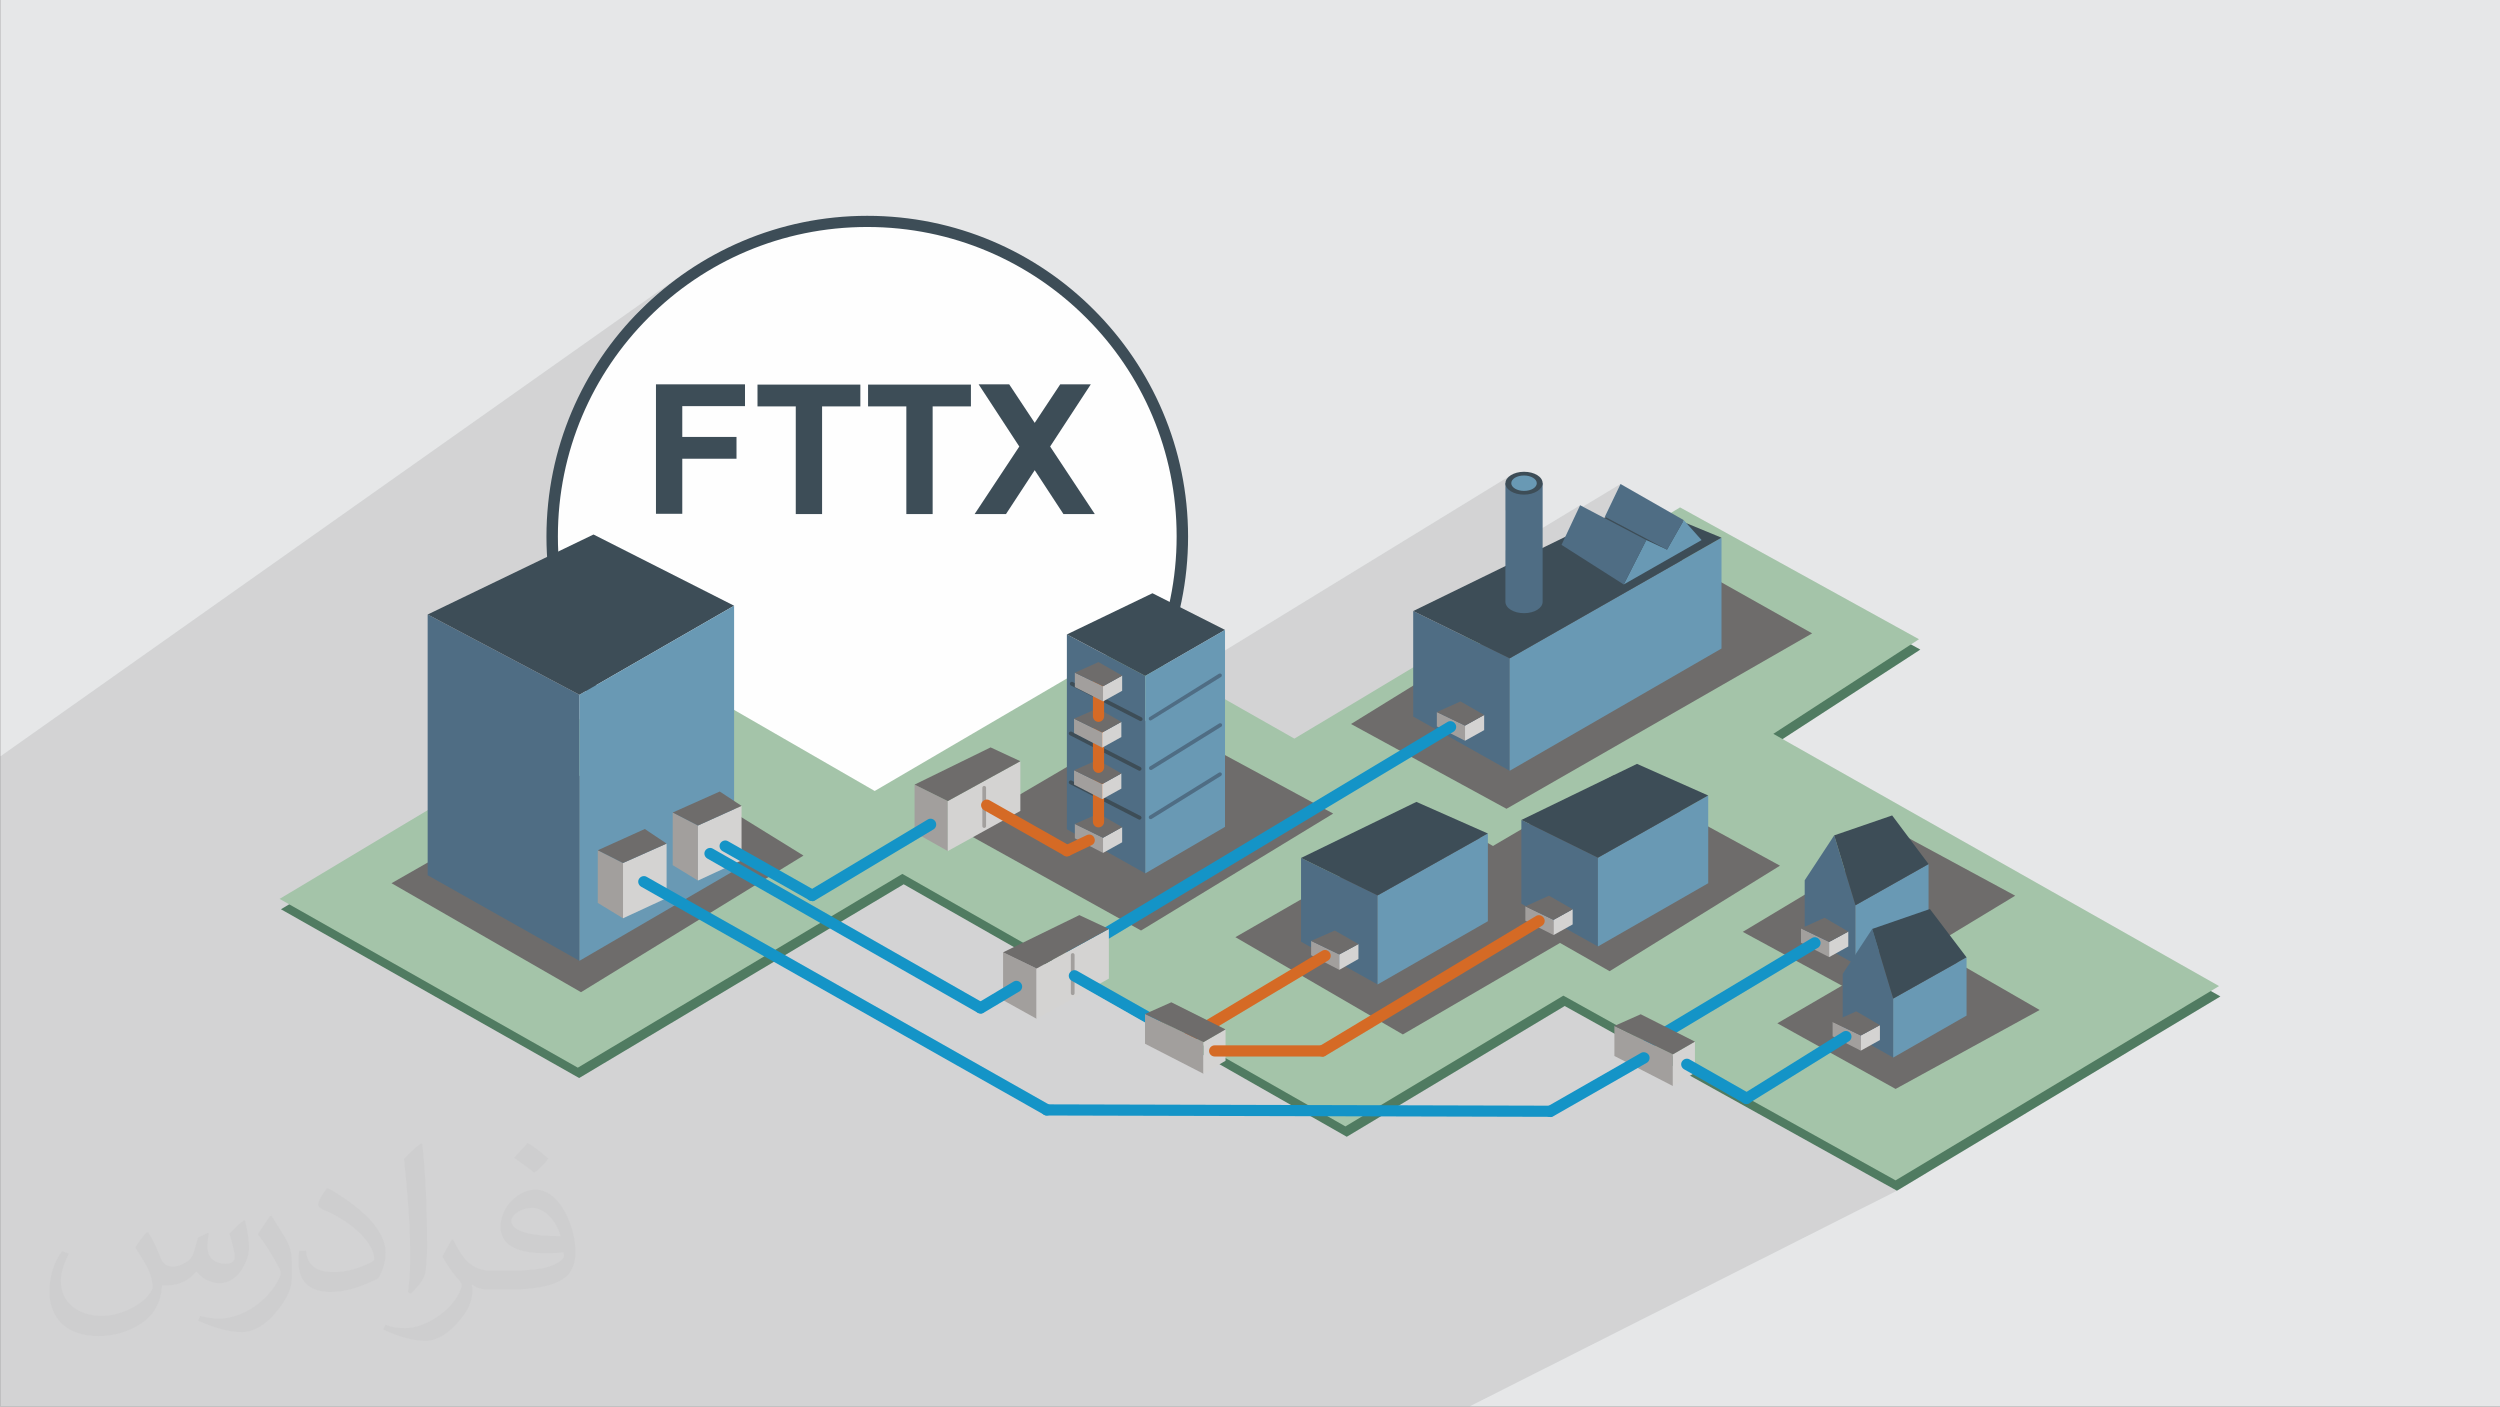 <?xml version="1.0" encoding="UTF-8"?>
<!DOCTYPE svg PUBLIC "-//W3C//DTD SVG 1.1//EN" "http://www.w3.org/Graphics/SVG/1.1/DTD/svg11.dtd">
<!-- Creator: CorelDRAW 2017 -->
<svg xmlns="http://www.w3.org/2000/svg" xml:space="preserve" width="9.406cm" height="5.292cm" version="1.1" style="shape-rendering:geometricPrecision; text-rendering:geometricPrecision; image-rendering:optimizeQuality; fill-rule:evenodd; clip-rule:evenodd"
viewBox="0 0 9406 5292"
 xmlns:xlink="http://www.w3.org/1999/xlink">
 <rect x="0" y="0" width="9406" height="5292" fill="#808080" stroke="none"/>
 <defs>
  <style type="text/css">
   <![CDATA[
    .fil3 {fill:#FEFEFE}
    .fil13 {fill:#1494C7}
    .fil12 {fill:#3D4D57}
    .fil10 {fill:#4F6D84}
    .fil5 {fill:#507B61}
    .fil11 {fill:#6999B4}
    .fil7 {fill:#6E6C6B}
    .fil8 {fill:#A29F9D}
    .fil6 {fill:#A4C4A9}
    .fil9 {fill:#D4D3D2}
    .fil14 {fill:#D56A25}
    .fil0 {fill:#E6E7E8}
    .fil4 {fill:#3D4D57;fill-rule:nonzero}
    .fil2 {fill:#373435;fill-opacity:0.031}
    .fil1 {fill:#2B2A29;fill-opacity:0.102}
   ]]>
  </style>
 </defs>
 <g id="Layer_x0020_1">
  <polygon class="fil0" points="1,0 9409,0 9409,5291 1,5291 "/>
  <polygon class="fil1" points="91,5291 87,5291 87,5291 84,5291 73,5291 72,5291 70,5291 61,5291 54,5291 12,5291 12,5291 6,5291 1,5291 1,5290 1,5288 1,5287 1,5287 1,5279 1,5273 1,5272 1,5268 1,5267 1,5264 1,5263 1,5263 1,5255 1,5255 1,5254 1,5252 1,5245 1,5244 1,5240 1,5238 1,5235 1,5233 1,5231 1,5231 1,5228 1,5227 1,5224 1,5223 1,5222 1,5208 1,5207 1,5199 1,5197 1,5195 1,5193 1,5193 1,5150 1,5146 1,5118 1,5093 1,5092 1,5089 1,5088 1,5086 1,5079 1,5071 1,5068 1,5045 1,4998 1,4979 1,4976 1,4955 1,4948 1,4923 1,4906 1,4904 1,4899 1,4875 1,4873 1,4868 1,4866 1,4853 1,4848 1,4822 1,4820 1,4815 1,4794 1,4767 1,4761 1,4732 1,4698 1,4667 1,4633 1,4572 1,4427 1,4418 1,4385 1,4337 1,4302 1,4282 1,4258 1,4227 1,4148 1,4142 1,4116 1,4097 1,4076 1,4075 1,4053 1,3984 1,3966 1,3954 1,3899 1,3882 1,3870 1,3708 1,3667 1,3652 1,3635 1,3622 1,3604 1,3530 1,3478 1,3452 1,3445 1,3425 1,3414 1,3403 1,3399 1,3370 1,3298 1,3160 1,2912 1,2893 1,2870 1,2866 1,2846 2564,1035 2540,1052 2517,1069 2495,1088 2473,1106 2451,1125 2430,1145 2409,1165 2395,1180 2600,1036 2648,1005 2697,976 2748,950 2801,926 2855,905 2910,886 2966,870 3024,857 3082,847 3141,839 3202,835 3263,833 3324,835 3384,839 3443,847 3502,857 3559,870 3615,886 3670,905 3724,926 3777,950 3828,976 3877,1005 3925,1036 3972,1069 4017,1104 4060,1141 4101,1180 4140,1222 4178,1265 4213,1309 4246,1356 4277,1404 4305,1454 4331,1505 4355,1557 4376,1611 4395,1666 4411,1723 4424,1780 4435,1838 4442,1898 4447,1958 4448,2019 4447,2080 4442,2140 4435,2199 4424,2258 4411,2315 4395,2371 4376,2427 4355,2480 4333,2529 4609,2370 4325,2545 4309,2576 4309,2631 5685,1788 5676,1794 5670,1801 5666,1809 5664,1818 5664,1818 5664,1818 5664,1819 5700,1797 5707,1794 5715,1791 5724,1789 5734,1789 5744,1789 5753,1791 5761,1794 5768,1797 5774,1802 5778,1807 5781,1812 5782,1818 5781,1824 5778,1829 5774,1834 5768,1838 5732,1861 5734,1861 5748,1860 5762,1857 5773,1853 5784,1848 5664,1921 5664,2071 5945,1901 5956,1906 6097,1821 6038,1944 6157,2007 6321,1909 6157,2007 6194,2026 6325,1948 6194,2027 6207,2033 6335,1957 6402,2032 5664,2469 5680,2477 6477,2023 5680,2494 5680,2900 6477,2440 5548,2977 5668,3043 5138,3347 5183,3369 5598,3136 5598,3157 5724,3085 5752,3098 6072,2916 5757,3101 6011,3226 6427,2993 6427,3323 6012,3561 5952,3594 6014,3630 6901,3143 6938,3265 7162,3143 6941,3275 6979,3400 7256,3251 7256,3470 7069,3577 7080,3614 7221,3539 7082,3620 7121,3749 7399,3602 7399,3821 7123,3979 7018,4033 7132,4097 6811,4262 7132,4441 7098,4458 7137,4480 5530,5291 5452,5291 4819,5291 4600,5291 4574,5291 4441,5291 4404,5291 4402,5291 4402,5291 4399,5291 4397,5291 4397,5291 4341,5291 4339,5291 4338,5291 4338,5291 4294,5291 4255,5291 4237,5291 4211,5291 4194,5291 4167,5291 4155,5291 4042,5291 4021,5291 4010,5291 3973,5291 3926,5291 3905,5291 3885,5291 3878,5291 3860,5291 3841,5291 3814,5291 3807,5291 3801,5291 3798,5291 3797,5291 3793,5291 3737,5291 3725,5291 3716,5291 3716,5291 3695,5291 3695,5291 3693,5291 3693,5291 3629,5291 3629,5291 3629,5291 3628,5291 3628,5291 3628,5291 3583,5291 3546,5291 3508,5291 3488,5291 3477,5291 3462,5291 3449,5291 3428,5291 3274,5291 3218,5291 3206,5291 3164,5291 3134,5291 3130,5291 3066,5291 3061,5291 2988,5291 2873,5291 2859,5291 2751,5291 2653,5291 2653,5291 2616,5291 2614,5291 2611,5291 2610,5291 2561,5291 2561,5291 2558,5291 2558,5291 2558,5291 2558,5291 2555,5291 2535,5291 2479,5291 2471,5291 2400,5291 2385,5291 2356,5291 2355,5291 2348,5291 2337,5291 2336,5291 2304,5291 2300,5291 2236,5291 2182,5291 2162,5291 2137,5291 2109,5291 2107,5291 2071,5291 2065,5291 2064,5291 2047,5291 2044,5291 2043,5291 2043,5291 2042,5291 2042,5291 2018,5291 2013,5291 2010,5291 1999,5291 1990,5291 1964,5291 1959,5291 1953,5291 1939,5291 1924,5291 1908,5291 1868,5291 1863,5291 1853,5291 1847,5291 1838,5291 1830,5291 1823,5291 1794,5291 1749,5291 1736,5291 1589,5291 1544,5291 1543,5291 1402,5291 1391,5291 1378,5291 1371,5291 1351,5291 1249,5291 1232,5291 1231,5291 1231,5291 1229,5291 1174,5291 1172,5291 1172,5291 1172,5291 1172,5291 1171,5291 1171,5291 1168,5291 1167,5291 1167,5291 1167,5291 1166,5291 1164,5291 1152,5291 1148,5291 1147,5291 1145,5291 1142,5291 1142,5291 1141,5291 1141,5291 1130,5291 1129,5291 1115,5291 1113,5291 1112,5291 1097,5291 1096,5291 1094,5291 1094,5291 1068,5291 1058,5291 979,5291 945,5291 928,5291 922,5291 921,5291 919,5291 896,5291 889,5291 887,5291 838,5291 767,5291 749,5291 736,5291 732,5291 725,5291 724,5291 723,5291 715,5291 668,5291 663,5291 663,5291 658,5291 636,5291 634,5291 617,5291 611,5291 605,5291 602,5291 602,5291 601,5291 600,5291 596,5291 584,5291 582,5291 579,5291 568,5291 563,5291 550,5291 513,5291 512,5291 511,5291 507,5291 495,5291 495,5291 489,5291 473,5291 458,5291 412,5291 410,5291 370,5291 368,5291 366,5291 365,5291 363,5291 353,5291 349,5291 343,5291 337,5291 337,5291 334,5291 333,5291 332,5291 328,5291 288,5291 283,5291 232,5291 215,5291 215,5291 210,5291 202,5291 193,5291 176,5291 172,5291 166,5291 162,5291 159,5291 159,5291 158,5291 151,5291 137,5291 134,5291 133,5291 132,5291 131,5291 116,5291 115,5291 110,5291 109,5291 107,5291 101,5291 100,5291 100,5291 99,5291 96,5291 93,5291 "/>
  <g id="_2751431165536">
  </g>
  <g id="_2751431165440">
  </g>
  <g id="_2751431164832">
  </g>
  <g id="_2751431165920">
  </g>
  <g id="_2751431166112">
  </g>
  <g id="_2751431164960">
  </g>
  <g id="_2751431163616">
  </g>
  <g id="_2751431164192">
  </g>
  <g id="_2751431163264">
  </g>
  <g id="_2751431163840">
  </g>
  <g id="_2751431162464">
  </g>
  <g id="_2751431164448">
  </g>
  <g id="_2751431163200">
  </g>
  <g id="_2751431164352">
  </g>
  <g id="_2751431162016">
  </g>
  <g id="_2751431160672">
  </g>
  <g id="_2751431161856">
  </g>
  <g id="_2751431160384">
  </g>
  <g id="_2751431162144">
  </g>
  <g id="_2751431160704">
  </g>
  <g id="_2751431161664">
  </g>
  <g id="_2751431160064">
  </g>
  <g id="_2751431158880">
  </g>
  <g id="_2751431158784">
  </g>
  <g id="_2751431159040">
  </g>
  <g id="_2751431159360">
  </g>
  <g id="_2751431159968">
  </g>
  <g id="_2751431159008">
  </g>
  <g id="_2751431157344">
  </g>
  <g id="_2751431156480">
  </g>
  <path class="fil2" d="M557 4636c18,28 30,53 41,81 8,18 13,48 53,48 13,0 28,-3 43,-13 18,-8 30,-23 36,-43l15 -53 38 -18 3 3c-5,20 -5,38 -5,53 0,46 38,61 69,61 18,0 33,-8 33,-25 0,-20 -10,-56 -20,-89 18,-18 36,-36 56,-51l3 3c10,38 15,76 15,102 0,25 -10,51 -20,69 -18,36 -51,64 -91,64 -30,0 -64,-15 -86,-43l-3 0c-23,28 -56,51 -109,51l-18 0c-3,36 -10,61 -23,84 -33,64 -127,107 -216,107 -124,0 -185,-71 -185,-168 0,-58 18,-114 48,-152l25 10c-18,36 -30,69 -30,102 0,89 74,132 155,132 76,0 173,-51 191,-107 -5,-64 -30,-91 -66,-150 10,-18 25,-38 43,-58l3 0 0 0 0 0 0 0 5 3 -3 -3zm1430 -335c25,15 51,36 76,58 -15,20 -30,38 -53,53 -25,-20 -51,-38 -76,-56 18,-20 36,-38 51,-56l3 0 -1 1zm13 244c-43,0 -76,28 -76,48 0,43 84,58 185,58 -13,-51 -56,-107 -109,-107l0 1zm-94 236c56,0 104,-3 140,-10 41,-10 76,-30 76,-46 0,-5 0,-8 -3,-13 -23,3 -48,3 -74,3 -74,0 -132,-18 -152,-58 -5,-10 -10,-25 -10,-38 0,-41 18,-81 48,-107 25,-23 53,-36 84,-36 51,0 94,43 122,107 15,36 28,76 28,130 0,36 -10,64 -30,86 -41,38 -114,53 -229,53l-51 0 0 0 -13 0c-28,0 -48,-5 -64,-18l-3 0c0,5 3,13 3,18 0,25 -8,58 -25,84 -51,76 -107,109 -152,109 -48,0 -107,-18 -160,-43l10 -18c18,8 41,13 74,13 86,0 198,-84 213,-163 -3,-8 -8,-15 -18,-25 -25,-30 -41,-56 -56,-81 13,-25 25,-46 36,-64l5 0c36,74 71,117 145,117l10 0 0 0 53 0 0 0 0 0 0 0 -8 0 1 0zm-371 79c5,-36 8,-74 8,-109l0 -53c0,-99 -13,-244 -23,-338 18,-20 43,-43 64,-58l5 3c13,119 18,257 18,384 0,33 -3,66 -5,89 -3,30 -20,53 -56,89l-8 -3 0 0 0 0 0 0 -3 -3 0 -1zm-384 -158c3,46 25,84 104,84 51,0 91,-13 140,-36 8,-5 13,-8 13,-13 0,-30 -23,-69 -61,-104 -36,-33 -86,-64 -130,-81 -15,-8 -20,-13 -20,-20 0,-13 18,-43 33,-61l5 0c51,28 109,69 152,112 38,41 64,84 64,130 0,33 -10,66 -28,97 -56,28 -117,51 -178,51 -74,0 -122,-33 -122,-114 0,-8 0,-23 3,-41l25 0 0 0 0 0 0 0 0 -3 0 -1zm-132 -132l46 74c18,28 33,56 33,104l0 61c0,48 -30,99 -81,152 -38,36 -74,51 -107,51 -48,0 -102,-15 -165,-43l8 -18c20,5 43,10 71,10 89,0 183,-66 224,-147 5,-10 8,-18 8,-23 0,-10 -5,-20 -10,-28 -23,-43 -48,-84 -76,-119 15,-23 30,-46 46,-69l5 0 0 0 0 0 0 0 0 -5 -2 0z"/>
  <g id="_2162663775984">
   <g>
    <circle class="fil3" cx="3263" cy="2019" r="1186"/>
    <path class="fil4" d="M3263 812c333,0 635,135 853,354 218,218 354,520 354,853 0,333 -135,635 -354,853 -218,218 -520,354 -853,354 -333,0 -635,-135 -853,-354 -218,-218 -354,-520 -354,-853 0,-333 135,-635 354,-853 218,-218 520,-354 853,-354zm823 383c-211,-211 -502,-341 -823,-341 -322,0 -613,130 -823,341 -211,211 -341,502 -341,823 0,322 130,613 341,823 211,211 502,341 823,341 322,0 613,-130 823,-341 211,-211 341,-502 341,-823 0,-322 -130,-613 -341,-823z"/>
   </g>
   <g id="_2751431129440">
    <polygon class="fil5" points="4244,2460 3296,3015 2500,2556 1057,3421 2179,4056 3400,3327 5067,4277 5887,3785 7137,4480 8354,3749 6677,2800 7225,2444 6325,1948 4875,2818 "/>
    <polygon class="fil6" points="4239,2421 3291,2976 2495,2517 1052,3382 2174,4017 3395,3288 5062,4238 5882,3746 7132,4441 8349,3710 6672,2761 7220,2405 6321,1909 4870,2779 "/>
    <polygon class="fil7" points="3023,3219 2186,3733 1473,3323 2366,2813 "/>
    <polygon class="fil7" points="4293,3501 3611,3122 4339,2695 5016,3061 "/>
    <polygon class="fil7" points="6818,2383 5668,3043 5083,2724 6199,2035 "/>
    <polygon class="fil7" points="6056,3654 5426,3295 6072,2916 6697,3257 "/>
    <polygon class="fil7" points="5278,3892 4648,3526 5432,3075 6056,3439 "/>
    <polygon class="fil7" points="6979,3735 6557,3506 7162,3143 7582,3370 "/>
    <polygon class="fil7" points="7132,4097 6687,3850 7221,3539 7674,3800 "/>
    <polygon class="fil8" points="3441,2952 3566,3014 3566,3202 3441,3132 "/>
    <polygon class="fil9" points="3839,3051 3566,3202 3566,3014 3839,2864 "/>
    <polygon class="fil7" points="3566,3014 3441,2952 3727,2812 3839,2864 "/>
    <polygon class="fil10" points="6790,3312 6901,3143 6981,3406 6981,3628 6790,3521 "/>
    <polygon class="fil11" points="7256,3470 6981,3628 6981,3406 7256,3251 "/>
    <polygon class="fil12" points="6981,3406 6901,3143 7119,3068 7256,3251 "/>
    <polygon class="fil10" points="6933,3664 7044,3495 7123,3757 7123,3979 6933,3872 "/>
    <polygon class="fil11" points="7399,3821 7123,3979 7123,3757 7399,3602 "/>
    <polygon class="fil12" points="7123,3757 7044,3495 7261,3420 7399,3602 "/>
    <polygon class="fil10" points="5317,2299 5680,2477 5680,2900 5317,2696 "/>
    <polygon class="fil11" points="6477,2440 5680,2900 5680,2477 6477,2023 "/>
    <polygon class="fil12" points="5680,2477 5317,2299 6155,1890 6477,2023 "/>
    <polygon class="fil11" points="6109,2199 6194,2032 6272,2068 6335,1957 6402,2032 "/>
    <polygon class="fil10" points="6272,2068 6038,1944 6097,1821 6335,1957 "/>
    <polygon class="fil10" points="5875,2050 5945,1901 6194,2032 6109,2199 "/>
    <path class="fil10" d="M5664 1818l0 446c0,24 31,43 70,43 39,0 70,-19 70,-43l0 -446 -140 0 0 0z"/>
    <path class="fil12" d="M5734 1775c39,0 70,19 70,43 0,23 -31,43 -70,43 -39,0 -70,-19 -70,-43 0,-23 31,-43 70,-43z"/>
    <path class="fil11" d="M5734 1789c26,0 48,13 48,29 0,16 -21,29 -48,29 -26,0 -48,-13 -48,-29 0,-16 21,-29 48,-29z"/>
    <polygon class="fil10" points="1609,2312 2180,2614 2180,3615 1609,3293 "/>
    <polygon class="fil12" points="2180,2614 1609,2312 2233,2011 2762,2279 "/>
    <polygon class="fil11" points="2762,3276 2180,3615 2180,2614 2762,2279 "/>
    <polygon class="fil10" points="4014,2387 4309,2543 4309,3286 4014,3120 "/>
    <polygon class="fil12" points="4309,2543 4014,2387 4336,2232 4609,2370 "/>
    <polygon class="fil11" points="4609,3111 4309,3286 4309,2543 4609,2370 "/>
    <polygon class="fil10" points="4895,3228 5183,3369 5183,3704 4895,3543 "/>
    <polygon class="fil11" points="5598,3466 5183,3704 5183,3369 5598,3136 "/>
    <polygon class="fil12" points="5183,3369 4895,3228 5329,3017 5598,3136 "/>
    <polygon class="fil10" points="5724,3085 6012,3227 6012,3561 5724,3400 "/>
    <polygon class="fil11" points="6427,3323 6012,3561 6012,3227 6427,2993 "/>
    <polygon class="fil12" points="6012,3227 5724,3085 6159,2874 6427,2993 "/>
    <polygon class="fil8" points="6776,3493 6882,3544 6882,3601 6776,3547 "/>
    <polygon class="fil9" points="6954,3561 6882,3601 6882,3544 6954,3505 "/>
    <polygon class="fil7" points="6882,3544 6776,3493 6865,3453 6954,3505 "/>
    <path class="fil13" d="M6203 3943c-12,0 -21,-9 -21,-21 0,-8 4,-15 10,-18l624 -374c10,-7 23,-4 30,6 7,10 4,23 -6,30 -1,0 -1,1 -2,1l-624 374c-3,2 -7,3 -11,3l0 -1z"/>
    <polygon class="fil8" points="6074,3860 6294,3967 6294,4086 6074,3973 "/>
    <polygon class="fil9" points="6377,4036 6294,4086 6294,3967 6377,3919 "/>
    <polygon class="fil7" points="6294,3967 6074,3860 6173,3816 6377,3919 "/>
    <polygon class="fil8" points="6895,3845 7001,3896 7001,3953 6895,3899 "/>
    <polygon class="fil9" points="7073,3913 7001,3953 7001,3896 7073,3857 "/>
    <polygon class="fil7" points="7001,3896 6895,3845 6984,3805 7073,3857 "/>
    <path class="fil13" d="M6571 4154c-12,0 -21,-10 -21,-21 0,-7 4,-14 10,-18l374 -233c10,-6 23,-3 29,7 6,10 3,23 -7,29l-374 232c-3,2 -7,3 -11,3l0 1z"/>
    <polygon class="fil8" points="5739,3410 5845,3461 5845,3518 5739,3464 "/>
    <polygon class="fil9" points="5917,3478 5845,3518 5845,3461 5917,3421 "/>
    <polygon class="fil7" points="5845,3461 5739,3410 5828,3370 5917,3421 "/>
    <path class="fil14" d="M4975 3975c-12,0 -21,-9 -21,-21 0,-8 4,-15 10,-18l814 -489c10,-7 23,-4 30,6 7,10 4,23 -6,30 -1,0 -1,1 -2,1l-814 489c-3,2 -7,3 -11,3l0 -1z"/>
    <path class="fil12" d="M4287 3084c-1,0 -2,0 -3,-1l-259 -133c-3,-2 -5,-6 -3,-10 2,-3 6,-5 10,-3l0 0 259 133c3,2 5,6 3,10 -1,2 -4,4 -6,4l0 0 -1 0z"/>
    <polygon class="fil8" points="5406,2679 5512,2730 5512,2787 5406,2733 "/>
    <polygon class="fil9" points="5584,2747 5512,2787 5512,2730 5584,2690 "/>
    <polygon class="fil7" points="5512,2730 5406,2679 5495,2639 5584,2690 "/>
    <path class="fil13" d="M4032 3610c-12,0 -21,-9 -21,-21 0,-8 4,-15 10,-18l1424 -854c10,-7 23,-4 30,6 7,10 4,23 -6,30 -1,0 -1,1 -2,1l-1424 855c-3,2 -7,3 -11,3l0 -2z"/>
    <polygon class="fil8" points="4933,3540 5039,3591 5039,3649 4933,3594 "/>
    <polygon class="fil9" points="5111,3608 5039,3649 5039,3591 5111,3552 "/>
    <polygon class="fil7" points="5039,3591 4933,3540 5022,3501 5111,3552 "/>
    <path class="fil14" d="M4428 3950c-12,0 -21,-9 -21,-21 0,-8 4,-15 10,-18l556 -333c10,-7 23,-4 30,6 7,10 4,23 -6,30 -1,0 -1,1 -2,1l-556 333c-3,2 -7,3 -11,3l0 -1z"/>
    <polygon class="fil8" points="4044,3100 4150,3152 4150,3209 4044,3154 "/>
    <polygon class="fil9" points="4222,3169 4150,3209 4150,3152 4222,3112 "/>
    <polygon class="fil7" points="4150,3152 4044,3100 4133,3061 4222,3112 "/>
    <path class="fil14" d="M4014 3222c-12,0 -21,-10 -21,-21 0,-8 5,-16 12,-19l84 -40c11,-5 23,-1 28,10 5,11 1,23 -10,28l-84 40c-3,1 -6,2 -9,2z"/>
    <path class="fil13" d="M3055 3390c-12,0 -21,-9 -21,-21 0,-8 4,-15 10,-18l447 -268c10,-6 23,-2 29,9 5,10 2,22 -7,28l-447 268c-3,2 -7,3 -11,3l0 -1z"/>
    <polygon class="fil8" points="3774,3583 3900,3644 3900,3833 3774,3763 "/>
    <polygon class="fil9" points="4172,3682 3900,3833 3900,3644 4172,3495 "/>
    <polygon class="fil7" points="3900,3644 3774,3583 4061,3443 4172,3495 "/>
    <polygon class="fil8" points="2249,3199 2344,3247 2344,3455 2249,3397 "/>
    <polygon class="fil9" points="2508,3379 2344,3455 2344,3247 2508,3174 "/>
    <polygon class="fil7" points="2344,3247 2249,3199 2426,3119 2508,3174 "/>
    <path class="fil13" d="M3938 4197c-4,0 -7,-1 -10,-3l-1516 -858c-10,-6 -14,-19 -8,-29 6,-10 19,-14 29,-8l1516 858c10,6 14,19 8,29 -4,7 -11,11 -19,11l0 0z"/>
    <polygon class="fil8" points="2531,3057 2626,3106 2626,3313 2531,3255 "/>
    <polygon class="fil9" points="2790,3237 2626,3313 2626,3106 2790,3032 "/>
    <polygon class="fil7" points="2626,3106 2531,3057 2708,2978 2790,3032 "/>
    <path class="fil13" d="M3055 3390c-4,0 -7,-1 -10,-3l-327 -185c-10,-6 -14,-19 -8,-29 6,-10 19,-14 29,-8l327 185c10,6 14,19 8,29 -4,7 -11,11 -19,11l0 -1 0 1z"/>
    <path class="fil8" d="M3703 3115c-4,0 -7,-3 -7,-7l0 -144c0,-4 3,-7 7,-7 4,0 7,3 7,7l0 144c0,4 -3,7 -7,7z"/>
    <path class="fil10" d="M4329 3082c-4,0 -7,-3 -7,-7 0,-2 1,-5 3,-6l261 -162c3,-2 8,-1 10,2 2,3 1,8 -2,10l-261 162c-1,1 -2,1 -4,1z"/>
    <path class="fil12" d="M4287 2900c-1,0 -2,0 -3,-1l-259 -133c-3,-2 -5,-6 -3,-10 2,-3 6,-5 10,-3l259 133c3,2 5,6 3,10 -1,2 -4,4 -6,4l0 0 -1 0z"/>
    <path class="fil12" d="M4291 2713c-1,0 -2,0 -3,-1l-259 -133c-3,-2 -5,-6 -3,-10 2,-3 6,-5 10,-3l259 133c3,2 5,6 3,10 -1,2 -4,4 -6,4l0 0 -1 0z"/>
    <path class="fil14" d="M4133 3113c-12,0 -21,-10 -21,-21l0 -156c0,-12 10,-21 21,-21 12,0 21,10 21,21l0 156c0,12 -10,21 -21,21z"/>
    <polygon class="fil8" points="4041,2898 4147,2950 4147,3007 4041,2952 "/>
    <polygon class="fil9" points="4219,2967 4147,3007 4147,2950 4219,2910 "/>
    <polygon class="fil7" points="4147,2950 4041,2898 4130,2859 4219,2910 "/>
    <path class="fil14" d="M4133 2908c-12,0 -21,-10 -21,-21l0 -156c0,-12 10,-21 21,-21 12,0 21,10 21,21l0 156c0,12 -10,21 -21,21z"/>
    <polygon class="fil8" points="4041,2704 4147,2756 4147,2813 4041,2758 "/>
    <polygon class="fil9" points="4219,2773 4147,2813 4147,2756 4219,2716 "/>
    <polygon class="fil7" points="4147,2756 4041,2704 4130,2665 4219,2716 "/>
    <path class="fil14" d="M4133 2716c-12,0 -21,-10 -21,-21l0 -156c0,-12 10,-21 21,-21 12,0 21,10 21,21l0 156c0,12 -10,21 -21,21z"/>
    <polygon class="fil8" points="4044,2531 4150,2582 4150,2639 4044,2585 "/>
    <polygon class="fil9" points="4222,2599 4150,2639 4150,2582 4222,2542 "/>
    <polygon class="fil7" points="4150,2582 4044,2531 4133,2491 4222,2542 "/>
    <path class="fil14" d="M4014 3222c-4,0 -7,-1 -10,-3l-302 -171c-10,-6 -14,-19 -8,-29 6,-10 19,-14 29,-8l302 171c10,6 14,19 8,29 -4,7 -11,11 -19,11z"/>
    <path class="fil13" d="M3688 3813c-4,0 -7,-1 -10,-3l-1017 -580c-10,-6 -14,-19 -8,-29 6,-10 19,-14 29,-8l1017 580c10,6 14,19 8,29 -4,7 -11,11 -18,11l0 0 -1 0z"/>
    <path class="fil13" d="M3689 3813c-12,0 -21,-9 -21,-21 0,-8 4,-15 10,-18l134 -80c10,-7 23,-4 30,6 7,10 4,23 -6,30 -1,0 -1,1 -2,1l-134 80c-3,2 -7,3 -11,3l0 -1z"/>
    <path class="fil8" d="M4036 3744c-4,0 -7,-3 -7,-7l0 -144c0,-4 3,-7 7,-7 4,0 7,3 7,7l0 144c0,4 -3,7 -7,7z"/>
    <path class="fil10" d="M4330 2897c-4,0 -7,-3 -7,-7 0,-2 1,-5 3,-6l261 -162c3,-2 8,-1 10,2 2,3 1,8 -2,10l0 0 -261 162c-1,1 -2,1 -4,1z"/>
    <path class="fil10" d="M4329 2711c-4,0 -7,-3 -7,-7 0,-2 1,-5 3,-6l261 -163c3,-2 8,-1 10,2 2,3 1,8 -2,10l0 0 -261 162c-1,1 -2,1 -3,1l-1 1z"/>
    <path class="fil13" d="M4343 3864c-4,0 -7,-1 -10,-3l-301 -171c-10,-6 -14,-19 -8,-29 6,-10 19,-14 29,-8l302 171c10,6 14,19 8,29 -4,7 -11,11 -19,11l0 0 -1 0z"/>
    <polygon class="fil8" points="4308,3815 4528,3921 4528,4040 4308,3927 "/>
    <polygon class="fil9" points="4611,3991 4528,4040 4528,3921 4611,3873 "/>
    <polygon class="fil7" points="4528,3921 4308,3815 4407,3771 4611,3873 "/>
    <path class="fil14" d="M4975 3975l-405 0c-12,0 -21,-10 -21,-21 0,-12 10,-21 21,-21l405 0c12,0 21,10 21,21 0,12 -10,21 -21,21z"/>
    <path class="fil13" d="M6571 4154c-4,0 -7,-1 -10,-3l-225 -128c-10,-6 -14,-19 -8,-29 6,-10 19,-14 29,-8l225 128c10,6 14,19 8,29 -4,7 -11,11 -19,11l0 0z"/>
    <path class="fil13" d="M5832 4202c-12,0 -21,-9 -21,-21 0,-8 4,-15 11,-18l353 -202c10,-5 23,-1 29,9 5,10 2,22 -7,28l-353 202c-3,2 -7,3 -10,3l-2 -1z"/>
    <path class="fil13" d="M5832 4202l0 0 -1894 -5c-12,0 -21,-10 -21,-21 0,-12 10,-21 21,-21l0 0 1894 5c12,0 21,10 21,21 0,12 -10,21 -21,21z"/>
   </g>
   <path class="fil4" d="M2468 1934l0 -488 335 0 0 82 -236 0 0 116 204 0 0 82 -204 0 0 207 -99 0zm526 0l0 -405 -144 0 0 -82 387 0 0 82 -144 0 0 405 -99 0zm416 0l0 -405 -144 0 0 -82 387 0 0 82 -144 0 0 405 -99 0zm257 0l168 -254 -153 -234 115 0 96 145 96 -145 115 0 -153 234 168 254 -118 0 -108 -165 -108 165 -118 0z"/>
  </g>
 </g>
</svg>
